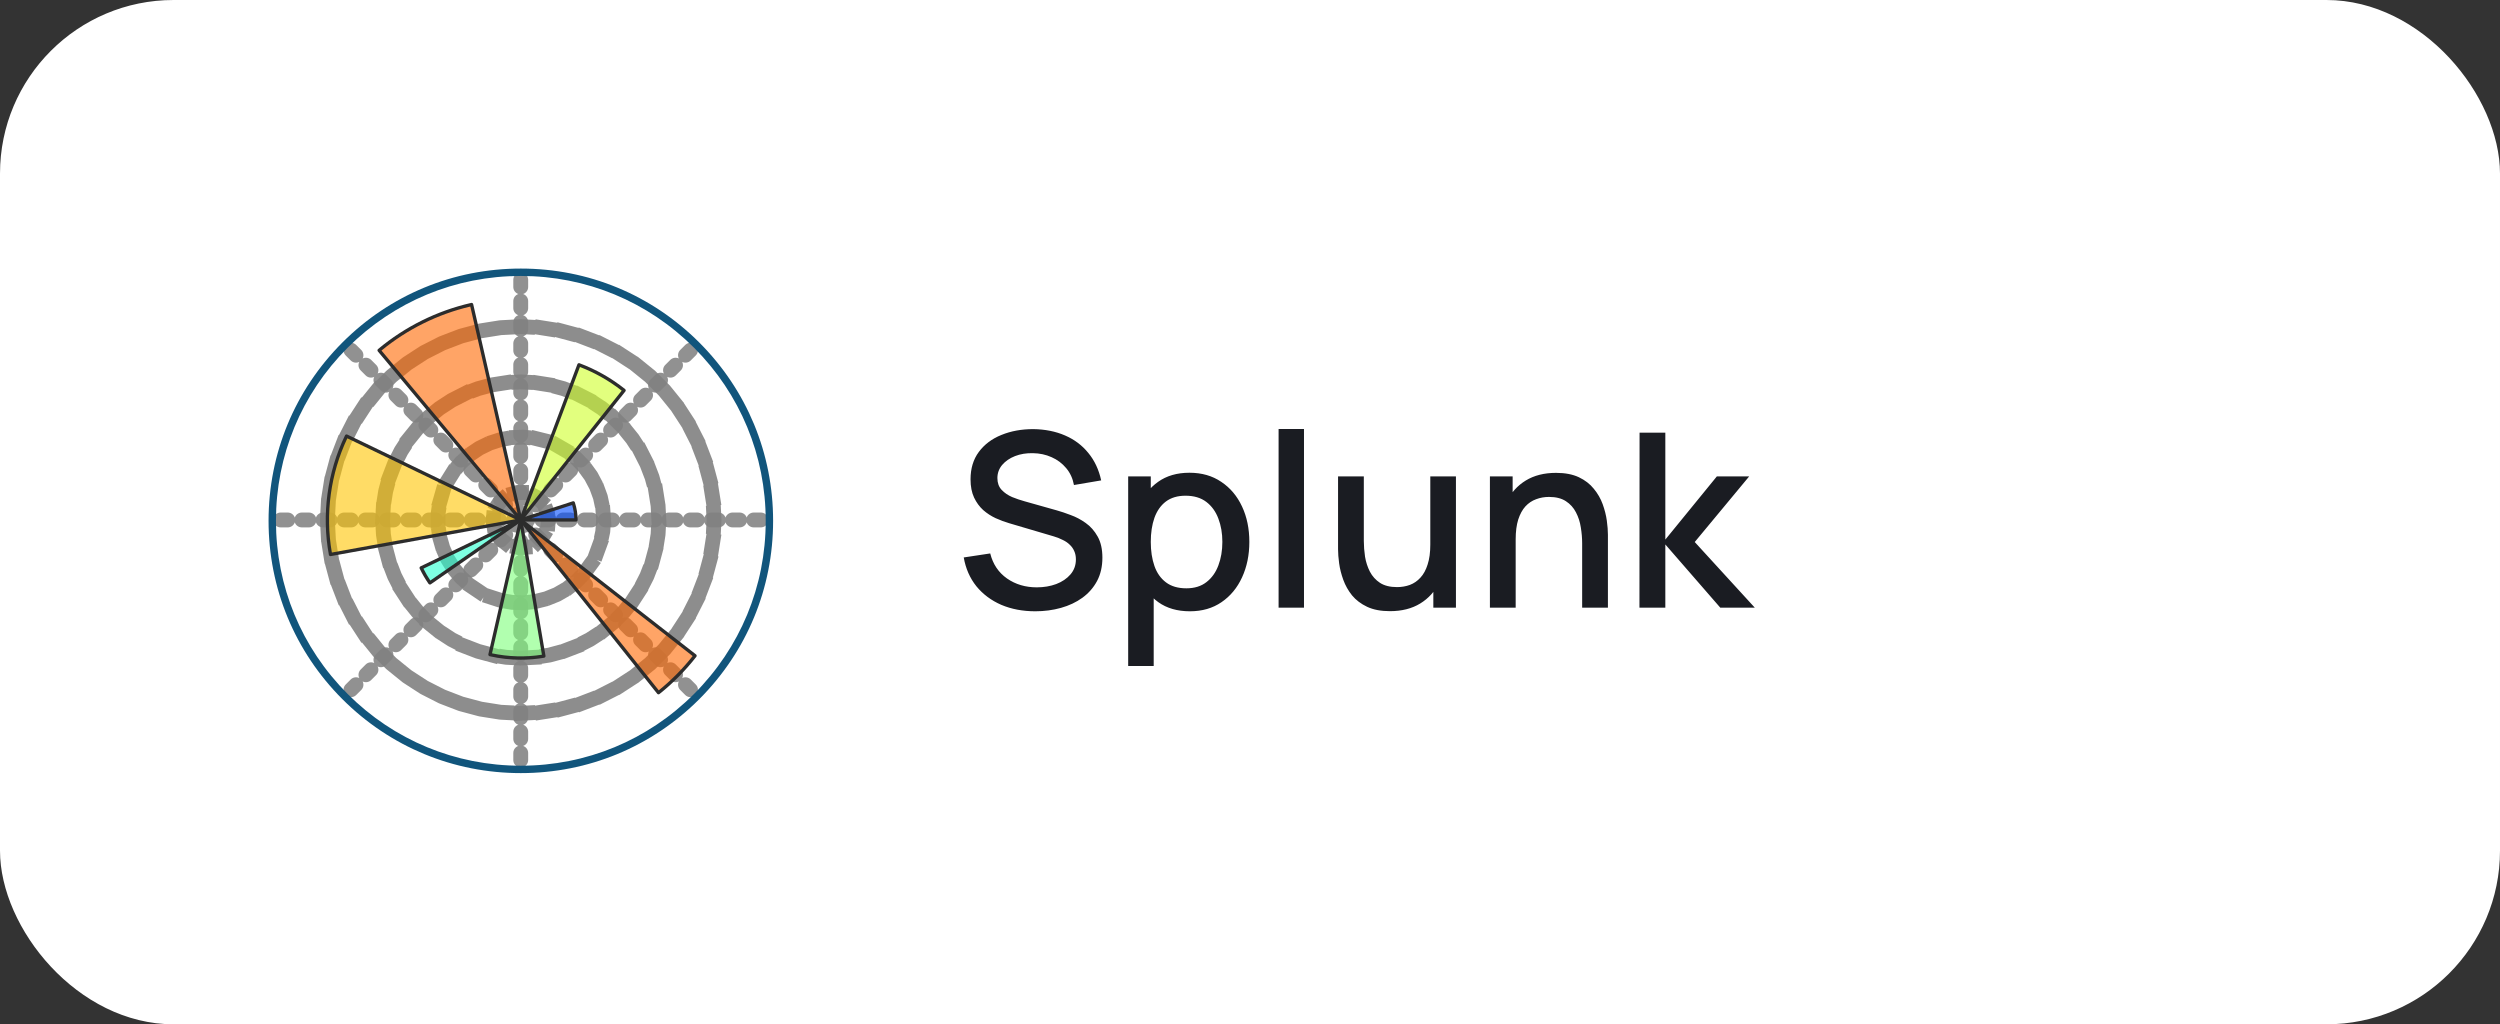 <svg width="144" height="59" viewBox="0 0 144 59" fill="none" xmlns="http://www.w3.org/2000/svg">
<rect x="0" y="0" width="144" height="59" fill="#333333" stroke="none"/>
<rect width="144" height="59" rx="10" fill="white"/>
<g clip-path="url(#clip0_351_5344)">
<path d="M29.994 44.318C26.17 44.318 22.574 42.828 19.87 40.124C17.166 37.42 15.676 33.824 15.676 30C15.676 26.175 17.166 22.579 19.87 19.875C22.574 17.171 26.17 15.682 29.994 15.682C33.819 15.682 37.414 17.171 40.119 19.875C42.823 22.579 44.312 26.175 44.312 30C44.312 33.824 42.823 37.42 40.118 40.124C37.414 42.829 33.819 44.318 29.994 44.318Z" fill="white"/>
<path opacity="0.9" d="M29.994 29.95H44.312M29.994 29.95L40.118 19.826M29.994 29.95V15.632M29.994 29.95L19.87 19.826M29.994 29.95H15.676M29.994 29.95L19.87 40.074M29.994 29.95V44.268M29.994 29.95L40.118 40.074" stroke="#858585" stroke-width="0.856" stroke-miterlimit="7.976" stroke-linecap="round" stroke-linejoin="round" stroke-dasharray="0.41 0.81"/>
<path opacity="0.9" d="M31.585 29.95L31.538 29.565L31.399 29.203L31.177 28.886L30.884 28.632L30.538 28.456L30.161 28.368L29.773 28.375L29.398 28.476L29.059 28.663L28.776 28.928L28.565 29.253L28.439 29.62L28.404 30.006L28.465 30.389L28.617 30.746L28.85 31.056L29.151 31.3L29.503 31.464L29.883 31.538L30.27 31.517L30.641 31.404L30.974 31.204L31.248 30.93L31.447 30.598L31.561 30.227L31.585 29.95Z" stroke="#818181" stroke-width="0.856" stroke-miterlimit="199.409" stroke-linecap="square" stroke-linejoin="round" stroke-dasharray="0.41 0.81"/>
<path opacity="0.9" d="M34.767 29.95L34.72 29.286L34.582 28.634L34.354 28.009L34.042 27.421L33.65 26.882L33.188 26.403L32.663 25.993L32.087 25.66L31.469 25.41L30.823 25.249L30.161 25.18L29.495 25.203L28.84 25.319L28.206 25.524L27.608 25.816L27.056 26.188L26.561 26.634L26.133 27.144L25.78 27.709L25.509 28.317L25.326 28.957L25.233 29.616V30.282L25.326 30.942L25.509 31.582L25.78 32.19L26.133 32.755L26.561 33.265L27.056 33.711L27.608 34.083L28.206 34.375L28.84 34.58L29.495 34.696L30.161 34.719L30.823 34.65L31.469 34.489L32.087 34.239L32.663 33.906L33.188 33.496L33.65 33.017L34.042 32.478L34.354 31.89L34.582 31.265L34.72 30.613L34.767 29.95Z" stroke="#818181" stroke-width="0.856" stroke-miterlimit="199.409" stroke-linecap="square" stroke-linejoin="round" stroke-dasharray="0.41 0.81"/>
<path opacity="0.9" d="M37.949 29.95L37.905 29.119L37.775 28.296L37.559 27.492L37.261 26.715L36.883 25.973L36.43 25.275L35.906 24.627L35.317 24.039L34.67 23.515L33.972 23.061L33.23 22.683L32.452 22.385L31.648 22.169L30.826 22.04L29.994 21.996L29.163 22.04L28.34 22.169L27.537 22.385L26.759 22.683L26.017 23.061L25.319 23.515L24.672 24.039L24.083 24.627L23.559 25.275L23.105 25.973L22.727 26.715L22.429 27.492L22.214 28.296L22.084 29.119L22.04 29.95L22.084 30.782L22.214 31.604L22.429 32.408L22.727 33.185L23.105 33.927L23.559 34.625L24.083 35.273L24.672 35.861L25.319 36.385L26.017 36.839L26.759 37.217L27.536 37.515L28.34 37.731L29.163 37.861L29.994 37.904L30.826 37.861L31.648 37.731L32.452 37.515L33.23 37.217L33.972 36.839L34.67 36.385L35.317 35.861L35.906 35.273L36.43 34.625L36.883 33.927L37.261 33.185L37.559 32.408L37.775 31.604L37.905 30.782L37.949 29.95Z" stroke="#818181" stroke-width="0.856" stroke-miterlimit="199.409" stroke-linecap="square" stroke-linejoin="round" stroke-dasharray="0.41 0.81"/>
<path opacity="0.9" d="M41.13 29.95L41.069 28.786L40.886 27.635L40.585 26.509L40.167 25.421L39.638 24.382L39.003 23.405L38.27 22.499L37.446 21.674L36.54 20.941L35.562 20.306L34.523 19.777L33.435 19.36L32.309 19.058L31.158 18.875L29.994 18.814L28.83 18.875L27.68 19.058L26.553 19.36L25.465 19.777L24.427 20.306L23.449 20.941L22.543 21.675L21.719 22.499L20.985 23.405L20.35 24.382L19.822 25.421L19.404 26.509L19.102 27.635L18.92 28.786L18.859 29.95L18.92 31.114L19.102 32.265L19.404 33.391L19.822 34.479L20.35 35.518L20.985 36.495L21.719 37.401L22.543 38.226L23.449 38.959L24.427 39.594L25.465 40.123L26.553 40.541L27.679 40.842L28.83 41.025L29.994 41.086L31.158 41.025L32.309 40.842L33.435 40.541L34.523 40.123L35.562 39.594L36.539 38.959L37.446 38.226L38.27 37.401L39.003 36.495L39.639 35.518L40.167 34.479L40.585 33.391L40.887 32.265L41.069 31.114L41.13 29.95Z" stroke="#818181" stroke-width="0.856" stroke-miterlimit="199.409" stroke-linecap="square" stroke-linejoin="round" stroke-dasharray="0.41 0.81"/>
<path d="M30 44.531C26.119 44.531 22.47 43.02 19.725 40.275C16.98 37.531 15.469 33.882 15.469 30C15.469 26.119 16.98 22.47 19.725 19.725C22.469 16.98 26.119 15.469 30 15.469C33.882 15.469 37.531 16.98 40.275 19.725C43.02 22.469 44.531 26.119 44.531 30C44.531 33.882 43.02 37.531 40.275 40.275C37.531 43.02 33.882 44.531 30 44.531ZM30 15.895C26.233 15.895 22.691 17.363 20.027 20.026C17.363 22.691 15.895 26.232 15.895 30C15.895 33.768 17.363 37.31 20.026 39.974C22.69 42.638 26.232 44.105 30 44.105C33.768 44.105 37.31 42.638 39.974 39.974C42.638 37.31 44.105 33.768 44.105 30C44.105 26.232 42.638 22.691 39.974 20.026C37.309 17.363 33.768 15.895 30 15.895Z" fill="#11557C"/>
<path opacity="0.6" d="M29.994 29.949L30.024 29.939L30.055 29.93L30.085 29.92L30.115 29.91L30.145 29.9L30.175 29.89L30.206 29.88L30.236 29.87L30.266 29.861L30.297 29.851L30.327 29.841L30.357 29.831L30.387 29.821L30.417 29.811L30.448 29.802L30.478 29.792L30.508 29.782L30.538 29.772L30.569 29.762L30.599 29.752L30.629 29.742L30.659 29.733L30.689 29.723L30.72 29.713L30.75 29.703L30.78 29.693L30.811 29.683L30.841 29.674L30.871 29.664L30.901 29.654L30.931 29.644L30.962 29.634L30.992 29.624L31.022 29.614L31.052 29.605L31.083 29.595L31.113 29.585L31.143 29.575L31.173 29.565L31.203 29.555L31.234 29.546L31.264 29.536L31.294 29.526L31.325 29.516L31.355 29.506L31.385 29.496L31.415 29.487L31.445 29.477L31.476 29.467L31.506 29.457L31.536 29.447L31.566 29.437L31.597 29.427L31.627 29.418L31.657 29.408L31.687 29.398L31.718 29.388L31.748 29.378L31.778 29.368L31.808 29.359L31.838 29.349L31.869 29.339L31.899 29.329L31.929 29.319L31.959 29.309L31.99 29.299L32.02 29.29L32.05 29.28L32.08 29.27L32.111 29.26L32.141 29.25L32.171 29.241L32.201 29.231L32.231 29.221L32.262 29.211L32.292 29.201L32.322 29.191L32.352 29.181L32.383 29.172L32.413 29.162L32.443 29.152L32.473 29.142L32.504 29.132L32.534 29.122L32.564 29.113L32.594 29.103L32.624 29.093L32.655 29.083L32.685 29.073L32.715 29.063L32.745 29.053L32.776 29.044L32.806 29.034L32.836 29.024L32.866 29.014L32.897 29.004L32.927 28.994L32.957 28.985L32.987 28.975L33.018 28.965L33.023 28.976L33.026 28.985L33.029 28.995L33.033 29.005L33.036 29.014L33.039 29.024L33.041 29.033L33.044 29.043L33.047 29.052L33.05 29.062L33.053 29.071L33.055 29.081L33.058 29.09L33.061 29.1L33.063 29.11L33.066 29.119L33.068 29.129L33.071 29.139L33.074 29.148L33.076 29.158L33.079 29.167L33.081 29.177L33.083 29.187L33.086 29.196L33.088 29.206L33.09 29.215L33.093 29.225L33.095 29.235L33.097 29.245L33.099 29.255L33.102 29.265L33.104 29.274L33.106 29.284L33.108 29.294L33.11 29.304L33.112 29.314L33.114 29.324L33.116 29.334L33.118 29.343L33.12 29.353L33.122 29.363L33.123 29.373L33.125 29.383L33.127 29.393L33.129 29.402L33.13 29.412L33.132 29.422L33.134 29.432L33.135 29.442L33.137 29.452L33.139 29.462L33.14 29.471L33.142 29.481L33.143 29.491L33.144 29.501L33.146 29.511L33.147 29.52L33.149 29.53L33.15 29.54L33.151 29.55L33.152 29.56L33.154 29.57L33.155 29.58L33.156 29.59L33.157 29.599L33.158 29.609L33.159 29.619L33.16 29.629L33.161 29.639L33.162 29.648L33.163 29.658L33.164 29.668L33.165 29.678L33.166 29.688L33.167 29.698L33.167 29.708L33.168 29.718L33.169 29.728L33.169 29.738L33.17 29.749L33.171 29.759L33.172 29.769L33.172 29.779L33.172 29.789L33.173 29.799L33.173 29.809L33.174 29.819L33.174 29.829L33.175 29.839L33.175 29.849L33.175 29.86L33.175 29.869L33.176 29.88L33.176 29.89L33.176 29.9L33.176 29.91V29.95H30.026L29.994 29.949Z" fill="#004CFF"/>
<path opacity="0.6" d="M29.994 29.949L30.028 29.86L30.061 29.771L30.095 29.681L30.128 29.592L30.162 29.503L30.195 29.414L30.229 29.324L30.262 29.235L30.296 29.146L30.329 29.056L30.363 28.967L30.396 28.878L30.43 28.789L30.463 28.699L30.497 28.61L30.53 28.521L30.564 28.431L30.597 28.342L30.631 28.253L30.665 28.163L30.698 28.074L30.732 27.985L30.765 27.896L30.799 27.806L30.832 27.717L30.866 27.628L30.899 27.538L30.933 27.449L30.966 27.36L31 27.27L31.033 27.181L31.067 27.092L31.1 27.003L31.134 26.913L31.167 26.824L31.201 26.735L31.234 26.645L31.268 26.556L31.301 26.467L31.335 26.378L31.368 26.288L31.402 26.199L31.435 26.11L31.469 26.02L31.502 25.931L31.536 25.842L31.569 25.753L31.603 25.663L31.636 25.574L31.67 25.485L31.703 25.395L31.737 25.306L31.77 25.217L31.804 25.127L31.837 25.038L31.871 24.949L31.904 24.86L31.938 24.77L31.972 24.681L32.005 24.592L32.039 24.502L32.072 24.413L32.106 24.324L32.139 24.234L32.173 24.145L32.206 24.056L32.24 23.966L32.273 23.877L32.307 23.788L32.34 23.699L32.374 23.609L32.407 23.52L32.441 23.431L32.474 23.341L32.508 23.252L32.541 23.163L32.575 23.074L32.608 22.984L32.642 22.895L32.675 22.806L32.709 22.716L32.742 22.627L32.776 22.538L32.809 22.448L32.843 22.359L32.877 22.27L32.91 22.181L32.944 22.091L32.977 22.002L33.011 21.913L33.044 21.823L33.078 21.734L33.111 21.645L33.145 21.555L33.178 21.466L33.212 21.377L33.245 21.288L33.281 21.191L33.315 21.102L33.348 21.013L33.376 21.023L33.404 21.034L33.432 21.045L33.46 21.056L33.488 21.067L33.516 21.078L33.544 21.089L33.572 21.1L33.6 21.111L33.627 21.123L33.655 21.134L33.683 21.146L33.71 21.157L33.738 21.169L33.766 21.181L33.793 21.193L33.821 21.205L33.848 21.217L33.875 21.229L33.903 21.241L33.93 21.253L33.957 21.266L33.985 21.278L34.012 21.291L34.039 21.304L34.066 21.316L34.093 21.329L34.12 21.342L34.147 21.355L34.174 21.368L34.201 21.381L34.228 21.395L34.255 21.408L34.282 21.421L34.309 21.435L34.335 21.448L34.362 21.462L34.389 21.476L34.415 21.49L34.442 21.503L34.468 21.517L34.495 21.532L34.521 21.546L34.548 21.56L34.574 21.575L34.6 21.589L34.626 21.604L34.653 21.618L34.679 21.633L34.705 21.648L34.731 21.662L34.757 21.677L34.783 21.692L34.809 21.707L34.835 21.723L34.861 21.738L34.886 21.753L34.912 21.769L34.938 21.784L34.963 21.799L34.989 21.815L35.014 21.831L35.04 21.847L35.065 21.863L35.091 21.878L35.116 21.894L35.141 21.911L35.167 21.927L35.192 21.943L35.217 21.959L35.242 21.976L35.267 21.992L35.292 22.009L35.317 22.026L35.342 22.043L35.367 22.059L35.391 22.076L35.416 22.093L35.441 22.11L35.465 22.128L35.49 22.145L35.514 22.162L35.538 22.18L35.563 22.197L35.587 22.215L35.612 22.232L35.636 22.25L35.66 22.267L35.684 22.285L35.708 22.303L35.732 22.321L35.756 22.339L35.78 22.357L35.804 22.376L35.828 22.394L35.851 22.412L35.875 22.431L35.898 22.449L35.922 22.468L35.945 22.486L35.886 22.561L35.826 22.636L35.767 22.71L35.707 22.785L35.648 22.859L35.588 22.934L35.529 23.008L35.469 23.083L35.41 23.157L35.35 23.232L35.291 23.306L35.231 23.381L35.172 23.455L35.112 23.531L35.053 23.606L34.993 23.68L34.934 23.755L34.874 23.829L34.815 23.904L34.755 23.979L34.696 24.053L34.636 24.128L34.577 24.203L34.517 24.277L34.458 24.352L34.398 24.426L34.339 24.501L34.279 24.575L34.22 24.65L34.16 24.724L34.101 24.799L34.041 24.873L33.982 24.948L33.922 25.022L33.862 25.097L33.803 25.171L33.743 25.246L33.684 25.32L33.624 25.395L33.565 25.47L33.505 25.544L33.446 25.619L33.386 25.693L33.327 25.768L33.267 25.842L33.208 25.917L33.148 25.991L33.089 26.066L33.029 26.14L32.969 26.215L32.91 26.289L32.851 26.367L32.791 26.442L32.732 26.516L32.672 26.591L32.613 26.665L32.553 26.74L32.494 26.815L32.434 26.889L32.375 26.964L32.315 27.038L32.256 27.113L32.196 27.188L32.137 27.262L32.077 27.337L32.017 27.411L31.958 27.486L31.898 27.56L31.839 27.635L31.779 27.709L31.72 27.784L31.66 27.858L31.601 27.933L31.541 28.007L31.482 28.082L31.422 28.156L31.363 28.231L31.303 28.305L31.244 28.38L31.184 28.455L31.125 28.531L31.066 28.606L31.006 28.68L30.946 28.755L30.887 28.83L30.827 28.904L30.768 28.979L30.708 29.053L30.649 29.128L30.589 29.202L30.53 29.277L30.47 29.351L30.411 29.426L30.351 29.5L30.292 29.575L30.232 29.649L30.172 29.724L30.113 29.799L30.053 29.873L29.994 29.949Z" fill="#CEFF29"/>
<path opacity="0.6" d="M29.994 29.949L29.913 29.851L29.831 29.754L29.749 29.656L29.668 29.558L29.586 29.46L29.505 29.363L29.423 29.265L29.342 29.167L29.26 29.07L29.178 28.972L29.097 28.874L29.015 28.776L28.934 28.678L28.852 28.581L28.771 28.483L28.689 28.385L28.608 28.288L28.526 28.19L28.444 28.092L28.363 27.994L28.281 27.897L28.2 27.799L28.118 27.701L28.037 27.603L27.955 27.506L27.873 27.408L27.792 27.31L27.71 27.212L27.629 27.115L27.547 27.017L27.466 26.919L27.384 26.822L27.303 26.724L27.221 26.626L27.139 26.528L27.058 26.431L26.976 26.333L26.895 26.235L26.813 26.137L26.732 26.04L26.65 25.942L26.569 25.844L26.487 25.747L26.405 25.649L26.324 25.551L26.242 25.453L26.161 25.355L26.079 25.258L25.998 25.16L25.916 25.062L25.834 24.965L25.753 24.867L25.671 24.769L25.59 24.671L25.508 24.574L25.427 24.476L25.345 24.378L25.264 24.28L25.182 24.183L25.1 24.085L25.019 23.987L24.937 23.89L24.856 23.792L24.774 23.694L24.693 23.596L24.611 23.499L24.529 23.401L24.448 23.303L24.366 23.205L24.285 23.108L24.203 23.01L24.122 22.912L24.04 22.814L23.959 22.717L23.877 22.619L23.795 22.521L23.714 22.424L23.632 22.326L23.551 22.228L23.469 22.13L23.388 22.033L23.306 21.935L23.224 21.837L23.143 21.739L23.061 21.642L22.98 21.544L22.898 21.446L22.817 21.348L22.735 21.251L22.654 21.153L22.572 21.055L22.49 20.957L22.409 20.86L22.327 20.765L22.245 20.668L22.164 20.57L22.082 20.472L22.001 20.374L21.919 20.277L21.838 20.179L21.884 20.14L21.93 20.102L21.977 20.064L22.023 20.027L22.07 19.989L22.117 19.952L22.164 19.915L22.212 19.878L22.259 19.841L22.307 19.805L22.355 19.769L22.403 19.733L22.451 19.698L22.5 19.662L22.548 19.627L22.597 19.592L22.646 19.557L22.695 19.523L22.744 19.489L22.793 19.455L22.843 19.421L22.893 19.387L22.942 19.354L22.992 19.321L23.043 19.288L23.093 19.256L23.143 19.223L23.194 19.191L23.245 19.159L23.296 19.128L23.347 19.096L23.398 19.065L23.449 19.034L23.501 19.003L23.553 18.973L23.604 18.943L23.656 18.913L23.708 18.883L23.761 18.854L23.813 18.824L23.866 18.795L23.918 18.766L23.971 18.738L24.024 18.709L24.077 18.681L24.13 18.654L24.183 18.626L24.237 18.599L24.29 18.572L24.344 18.545L24.398 18.519L24.452 18.493L24.506 18.467L24.56 18.441L24.614 18.415L24.669 18.39L24.723 18.365L24.778 18.34L24.833 18.316L24.888 18.292L24.943 18.268L24.998 18.244L25.053 18.221L25.108 18.198L25.164 18.174L25.219 18.152L25.275 18.13L25.331 18.108L25.387 18.086L25.443 18.064L25.499 18.043L25.555 18.022L25.611 18.001L25.667 17.98L25.724 17.96L25.78 17.94L25.837 17.921L25.894 17.901L25.951 17.882L26.007 17.863L26.064 17.844L26.122 17.826L26.179 17.808L26.236 17.79L26.293 17.772L26.351 17.755L26.408 17.738L26.466 17.721L26.523 17.705L26.581 17.688L26.639 17.672L26.697 17.657L26.755 17.641L26.813 17.626L26.871 17.611L26.929 17.597L26.988 17.582L27.046 17.568L27.104 17.555L27.163 17.541L27.191 17.665L27.219 17.789L27.248 17.913L27.276 18.037L27.304 18.161L27.333 18.285L27.361 18.409L27.39 18.533L27.418 18.657L27.446 18.781L27.475 18.905L27.503 19.029L27.531 19.153L27.56 19.277L27.588 19.401L27.616 19.525L27.645 19.649L27.673 19.773L27.701 19.897L27.73 20.021L27.758 20.145L27.787 20.269L27.815 20.393L27.843 20.517L27.872 20.641L27.9 20.765L27.928 20.889L27.957 21.013L27.985 21.137L28.013 21.261L28.042 21.384L28.07 21.509L28.099 21.633L28.125 21.76L28.153 21.884L28.182 22.008L28.21 22.132L28.238 22.256L28.267 22.38L28.295 22.504L28.323 22.628L28.352 22.752L28.38 22.876L28.409 23L28.437 23.124L28.465 23.248L28.494 23.372L28.522 23.495L28.55 23.619L28.579 23.744L28.607 23.867L28.636 23.991L28.664 24.116L28.692 24.239L28.721 24.363L28.749 24.487L28.777 24.611L28.806 24.735L28.834 24.859L28.862 24.983L28.891 25.107L28.919 25.231L28.947 25.355L28.976 25.479L29.004 25.603L29.032 25.727L29.061 25.851L29.089 25.975L29.118 26.099L29.146 26.223L29.174 26.347L29.203 26.471L29.231 26.595L29.259 26.719L29.288 26.843L29.316 26.967L29.344 27.091L29.373 27.215L29.401 27.339L29.43 27.463L29.458 27.587L29.486 27.711L29.515 27.835L29.543 27.959L29.571 28.083L29.6 28.207L29.628 28.331L29.656 28.455L29.685 28.579L29.713 28.703L29.741 28.827L29.77 28.951L29.798 29.075L29.827 29.199L29.855 29.323L29.883 29.447L29.912 29.571L29.94 29.695L29.968 29.819L29.994 29.949Z" fill="#FF6800"/>
<path opacity="0.6" d="M29.994 29.949L29.885 29.969L29.775 29.989L29.665 30.009L29.555 30.029L29.446 30.049L29.336 30.069L29.226 30.089L29.117 30.109L29.007 30.129L28.899 30.148L28.789 30.168L28.679 30.188L28.57 30.208L28.46 30.228L28.35 30.248L28.24 30.268L28.131 30.288L28.021 30.307L27.911 30.327L27.802 30.347L27.692 30.367L27.584 30.387L27.474 30.407L27.364 30.427L27.255 30.446L27.145 30.466L27.036 30.486L26.926 30.506L26.816 30.526L26.707 30.546L26.597 30.566L26.487 30.586L26.378 30.606L26.268 30.626L26.158 30.646L26.049 30.666L25.939 30.686L25.829 30.705L25.72 30.725L25.61 30.745L25.5 30.765L25.39 30.785L25.281 30.805L25.171 30.825L25.061 30.845L24.952 30.865L24.842 30.885L24.732 30.905L24.623 30.924L24.516 30.944L24.406 30.963L24.296 30.983L24.187 31.003L24.077 31.023L23.967 31.043L23.858 31.063L23.748 31.083L23.638 31.103L23.529 31.123L23.419 31.143L23.309 31.163L23.2 31.183L23.09 31.203L22.98 31.222L22.87 31.242L22.761 31.262L22.651 31.282L22.541 31.302L22.432 31.322L22.322 31.342L22.212 31.362L22.103 31.382L21.993 31.402L21.883 31.422L21.774 31.442L21.664 31.462L21.554 31.481L21.445 31.501L21.335 31.521L21.225 31.541L21.115 31.561L21.006 31.581L20.896 31.601L20.786 31.621L20.677 31.641L20.571 31.659L20.462 31.679L20.352 31.699L20.242 31.719L20.133 31.739L20.023 31.759L19.914 31.779L19.804 31.799L19.694 31.819L19.584 31.839L19.475 31.858L19.365 31.878L19.255 31.898L19.146 31.918L19.036 31.938L19.024 31.869L19.012 31.8L19 31.731L18.989 31.662L18.979 31.593L18.97 31.523L18.96 31.454L18.951 31.385L18.942 31.315L18.934 31.246L18.926 31.176L18.918 31.107L18.911 31.037L18.905 30.967L18.899 30.898L18.893 30.828L18.888 30.758L18.883 30.688L18.878 30.618L18.874 30.549L18.871 30.479L18.868 30.409L18.865 30.339L18.863 30.269L18.861 30.199L18.86 30.13L18.859 30.059L18.858 29.989V29.919L18.859 29.849L18.86 29.779L18.861 29.709L18.863 29.64L18.865 29.57L18.867 29.5L18.87 29.43L18.874 29.36L18.878 29.29L18.882 29.22L18.887 29.151L18.892 29.081L18.898 29.011L18.904 28.941L18.91 28.872L18.918 28.802L18.925 28.732L18.933 28.663L18.941 28.593L18.95 28.524L18.959 28.455L18.969 28.385L18.979 28.316L18.989 28.247L19 28.178L19.011 28.109L19.023 28.04L19.035 27.971L19.048 27.902L19.061 27.833L19.075 27.765L19.089 27.696L19.103 27.628L19.118 27.559L19.133 27.491L19.149 27.423L19.165 27.355L19.181 27.287L19.198 27.219L19.215 27.151L19.233 27.083L19.251 27.016L19.27 26.948L19.289 26.881L19.309 26.814L19.329 26.747L19.349 26.68L19.37 26.613L19.391 26.546L19.413 26.479L19.434 26.413L19.457 26.347L19.48 26.281L19.503 26.215L19.527 26.149L19.551 26.083L19.575 26.017L19.6 25.952L19.625 25.887L19.651 25.822L19.677 25.757L19.704 25.692L19.731 25.627L19.758 25.563L19.786 25.499L19.814 25.435L19.843 25.371L19.872 25.307L19.901 25.244L19.931 25.18L19.961 25.117L20.061 25.166L20.162 25.214L20.262 25.262L20.362 25.31L20.463 25.359L20.563 25.407L20.663 25.455L20.764 25.503L20.864 25.552L20.964 25.6L21.065 25.648L21.165 25.697L21.265 25.745L21.366 25.793L21.466 25.841L21.566 25.89L21.666 25.938L21.767 25.986L21.867 26.035L21.967 26.083L22.068 26.131L22.168 26.179L22.268 26.228L22.369 26.276L22.469 26.324L22.569 26.372L22.67 26.421L22.77 26.469L22.87 26.517L22.971 26.566L23.071 26.614L23.171 26.662L23.271 26.71L23.372 26.759L23.472 26.807L23.572 26.855L23.673 26.904L23.773 26.952L23.873 27L23.974 27.048L24.074 27.097L24.174 27.145L24.275 27.193L24.375 27.242L24.475 27.29L24.576 27.338L24.676 27.386L24.776 27.435L24.876 27.483L24.977 27.531L25.077 27.579L25.177 27.628L25.278 27.676L25.378 27.724L25.478 27.773L25.579 27.821L25.679 27.869L25.779 27.918L25.88 27.966L25.98 28.014L26.08 28.062L26.18 28.111L26.281 28.159L26.381 28.207L26.481 28.256L26.582 28.304L26.682 28.352L26.782 28.4L26.883 28.449L26.983 28.497L27.083 28.545L27.184 28.593L27.284 28.642L27.384 28.69L27.485 28.738L27.585 28.787L27.685 28.835L27.785 28.883L27.886 28.931L27.986 28.98L28.086 29.028L28.187 29.076L28.287 29.125L28.387 29.173L28.488 29.221L28.588 29.269L28.688 29.318L28.789 29.366L28.889 29.414L28.989 29.462L29.09 29.511L29.19 29.559L29.29 29.607L29.39 29.656L29.491 29.704L29.591 29.752L29.691 29.8L29.792 29.849L29.892 29.897L29.994 29.949Z" fill="#FFC400"/>
<path opacity="0.6" d="M29.994 29.949L29.942 29.985L29.89 30.022L29.837 30.058L29.785 30.095L29.733 30.131L29.681 30.167L29.628 30.203L29.576 30.239L29.524 30.275L29.471 30.312L29.419 30.348L29.367 30.384L29.315 30.421L29.262 30.457L29.21 30.493L29.158 30.529L29.105 30.566L29.053 30.602L29.001 30.639L28.949 30.675L28.896 30.711L28.844 30.747L28.792 30.784L28.74 30.82L28.687 30.857L28.635 30.893L28.583 30.929L28.531 30.965L28.478 31.002L28.426 31.038L28.374 31.075L28.322 31.111L28.269 31.147L28.217 31.183L28.165 31.22L28.113 31.256L28.06 31.292L28.008 31.329L27.956 31.365L27.903 31.401L27.851 31.438L27.799 31.474L27.747 31.51L27.694 31.547L27.642 31.583L27.59 31.619L27.538 31.656L27.485 31.692L27.433 31.728L27.381 31.765L27.328 31.801L27.276 31.837L27.224 31.874L27.172 31.91L27.117 31.942L27.065 31.978L27.013 32.015L26.96 32.051L26.908 32.087L26.856 32.124L26.804 32.16L26.751 32.196L26.699 32.233L26.647 32.269L26.595 32.305L26.542 32.342L26.49 32.378L26.438 32.414L26.386 32.451L26.333 32.487L26.281 32.523L26.229 32.56L26.177 32.596L26.124 32.632L26.072 32.669L26.02 32.705L25.968 32.741L25.915 32.778L25.863 32.814L25.811 32.85L25.758 32.887L25.706 32.923L25.654 32.959L25.602 32.996L25.549 33.032L25.497 33.068L25.445 33.105L25.392 33.141L25.34 33.177L25.288 33.214L25.236 33.25L25.183 33.286L25.131 33.323L25.079 33.359L25.027 33.395L24.974 33.432L24.922 33.468L24.87 33.504L24.816 33.537L24.764 33.573L24.758 33.565L24.752 33.556L24.747 33.548L24.741 33.54L24.735 33.532L24.73 33.524L24.724 33.516L24.718 33.507L24.713 33.499L24.707 33.491L24.702 33.483L24.696 33.474L24.69 33.466L24.685 33.458L24.679 33.449L24.674 33.441L24.669 33.432L24.663 33.424L24.658 33.415L24.652 33.407L24.647 33.398L24.642 33.39L24.636 33.382L24.631 33.373L24.625 33.365L24.62 33.356L24.615 33.348L24.609 33.34L24.604 33.331L24.599 33.323L24.593 33.314L24.588 33.306L24.582 33.297L24.577 33.289L24.572 33.28L24.567 33.272L24.562 33.264L24.557 33.255L24.552 33.247L24.546 33.238L24.541 33.23L24.536 33.221L24.531 33.212L24.526 33.203L24.521 33.195L24.515 33.186L24.51 33.178L24.505 33.169L24.5 33.16L24.495 33.151L24.49 33.143L24.485 33.134L24.48 33.126L24.475 33.117L24.471 33.108L24.466 33.099L24.461 33.091L24.456 33.082L24.451 33.073L24.446 33.065L24.441 33.056L24.436 33.047L24.431 33.039L24.426 33.03L24.421 33.021L24.416 33.013L24.411 33.004L24.407 32.995L24.402 32.987L24.397 32.978L24.393 32.969L24.388 32.96L24.383 32.951L24.379 32.942L24.374 32.934L24.369 32.925L24.365 32.916L24.36 32.907L24.355 32.898L24.351 32.889L24.346 32.88L24.341 32.871L24.336 32.862L24.332 32.853L24.328 32.844L24.323 32.836L24.319 32.827L24.314 32.818L24.31 32.809L24.305 32.8L24.301 32.791L24.296 32.782L24.292 32.773L24.288 32.764L24.283 32.755L24.279 32.746L24.274 32.738L24.27 32.728L24.265 32.719L24.261 32.71L24.318 32.682L24.376 32.655L24.433 32.627L24.49 32.599L24.548 32.572L24.605 32.544L24.663 32.517L24.72 32.489L24.777 32.461L24.835 32.434L24.892 32.406L24.95 32.378L25.007 32.351L25.065 32.323L25.122 32.295L25.18 32.268L25.237 32.24L25.294 32.212L25.352 32.185L25.409 32.157L25.467 32.129L25.524 32.102L25.581 32.074L25.639 32.046L25.696 32.019L25.754 31.991L25.811 31.963L25.869 31.936L25.926 31.908L25.983 31.881L26.041 31.853L26.098 31.825L26.156 31.797L26.213 31.77L26.27 31.742L26.328 31.715L26.385 31.687L26.443 31.659L26.5 31.632L26.558 31.604L26.615 31.576L26.672 31.549L26.73 31.521L26.787 31.493L26.845 31.466L26.902 31.438L26.96 31.41L27.017 31.383L27.074 31.355L27.132 31.327L27.189 31.3L27.247 31.272L27.304 31.244L27.361 31.217L27.419 31.189L27.476 31.161L27.534 31.134L27.591 31.106L27.649 31.078L27.706 31.051L27.764 31.023L27.821 30.995L27.878 30.968L27.936 30.94L27.993 30.913L28.051 30.885L28.108 30.857L28.165 30.829L28.223 30.802L28.28 30.774L28.338 30.747L28.395 30.719L28.453 30.691L28.51 30.664L28.567 30.636L28.625 30.608L28.682 30.581L28.74 30.553L28.797 30.525L28.855 30.498L28.912 30.47L28.969 30.442L29.027 30.415L29.084 30.387L29.142 30.359L29.199 30.332L29.256 30.304L29.314 30.276L29.371 30.249L29.429 30.221L29.486 30.193L29.544 30.166L29.601 30.138L29.658 30.11L29.716 30.083L29.773 30.055L29.831 30.027L29.888 30L29.945 29.972L29.994 29.949Z" fill="#29FFCE"/>
<path opacity="0.6" d="M29.994 29.949L30.008 30.028L30.021 30.106L30.034 30.185L30.048 30.263L30.061 30.342L30.074 30.42L30.088 30.499L30.101 30.577L30.114 30.656L30.128 30.734L30.141 30.813L30.154 30.891L30.168 30.97L30.181 31.048L30.195 31.127L30.208 31.206L30.221 31.284L30.235 31.363L30.248 31.441L30.261 31.52L30.275 31.598L30.288 31.677L30.301 31.755L30.315 31.834L30.328 31.912L30.341 31.991L30.355 32.069L30.368 32.148L30.382 32.226L30.395 32.305L30.408 32.383L30.422 32.462L30.435 32.54L30.448 32.619L30.462 32.697L30.475 32.776L30.488 32.854L30.502 32.933L30.515 33.011L30.529 33.09L30.542 33.168L30.555 33.247L30.569 33.325L30.582 33.404L30.595 33.482L30.609 33.561L30.622 33.639L30.635 33.718L30.649 33.797L30.662 33.875L30.675 33.953L30.689 34.032L30.702 34.111L30.715 34.189L30.729 34.268L30.742 34.346L30.756 34.425L30.769 34.503L30.782 34.582L30.796 34.66L30.809 34.739L30.822 34.817L30.836 34.896L30.849 34.974L30.863 35.053L30.876 35.131L30.889 35.21L30.903 35.288L30.916 35.367L30.929 35.445L30.943 35.524L30.956 35.602L30.969 35.681L30.983 35.759L30.996 35.838L31.009 35.916L31.023 35.995L31.036 36.073L31.049 36.152L31.063 36.23L31.076 36.309L31.09 36.388L31.103 36.466L31.116 36.544L31.13 36.623L31.143 36.702L31.156 36.78L31.17 36.859L31.183 36.937L31.197 37.016L31.21 37.094L31.223 37.173L31.237 37.251L31.25 37.33L31.263 37.408L31.277 37.487L31.29 37.565L31.303 37.644L31.317 37.722L31.33 37.801L31.299 37.806L31.268 37.811L31.238 37.816L31.207 37.821L31.176 37.826L31.145 37.83L31.114 37.834L31.083 37.839L31.052 37.843L31.021 37.847L30.99 37.851L30.959 37.855L30.928 37.858L30.897 37.862L30.866 37.865L30.835 37.869L30.804 37.872L30.773 37.875L30.742 37.878L30.711 37.881L30.679 37.884L30.648 37.886L30.617 37.889L30.586 37.891L30.555 37.894L30.524 37.896L30.492 37.898L30.461 37.9L30.43 37.901L30.399 37.903L30.368 37.905L30.337 37.906L30.305 37.907L30.274 37.908L30.243 37.909L30.212 37.91L30.181 37.911L30.149 37.912L30.118 37.912L30.087 37.913L30.056 37.913L30.025 37.913H29.962L29.931 37.913L29.9 37.913L29.869 37.912L29.838 37.912L29.807 37.911L29.776 37.91L29.744 37.909L29.708 37.898L29.677 37.897L29.646 37.896L29.615 37.895L29.584 37.893L29.552 37.891L29.521 37.889L29.49 37.888L29.459 37.885L29.428 37.883L29.396 37.881L29.365 37.879L29.334 37.876L29.303 37.873L29.272 37.871L29.241 37.868L29.209 37.865L29.178 37.862L29.147 37.858L29.116 37.855L29.086 37.851L29.055 37.848L29.024 37.844L28.993 37.84L28.962 37.836L28.931 37.832L28.9 37.828L28.869 37.823L28.838 37.819L28.807 37.814L28.776 37.809L28.745 37.804L28.714 37.8L28.684 37.794L28.653 37.789L28.622 37.784L28.592 37.779L28.561 37.773L28.53 37.767L28.5 37.761L28.469 37.755L28.438 37.749L28.407 37.743L28.377 37.737L28.346 37.731L28.316 37.724L28.285 37.718L28.255 37.711L28.224 37.704L28.242 37.626L28.26 37.549L28.278 37.471L28.296 37.394L28.313 37.316L28.331 37.239L28.349 37.161L28.367 37.083L28.385 37.006L28.402 36.928L28.42 36.851L28.438 36.773L28.456 36.696L28.474 36.618L28.492 36.54L28.509 36.463L28.527 36.385L28.545 36.308L28.563 36.23L28.581 36.152L28.598 36.075L28.616 35.997L28.634 35.92L28.652 35.842L28.67 35.764L28.688 35.687L28.705 35.609L28.723 35.532L28.741 35.454L28.759 35.377L28.777 35.299L28.794 35.221L28.812 35.144L28.83 35.066L28.848 34.989L28.866 34.911L28.883 34.834L28.901 34.756L28.919 34.678L28.937 34.601L28.955 34.523L28.973 34.446L28.99 34.368L29.008 34.291L29.026 34.213L29.044 34.135L29.062 34.058L29.079 33.98L29.097 33.903L29.115 33.825L29.133 33.748L29.151 33.67L29.168 33.592L29.186 33.515L29.204 33.437L29.222 33.36L29.24 33.282L29.258 33.205L29.275 33.127L29.293 33.049L29.311 32.972L29.329 32.894L29.347 32.817L29.364 32.739L29.382 32.661L29.4 32.584L29.418 32.506L29.436 32.429L29.453 32.351L29.471 32.273L29.489 32.196L29.507 32.118L29.525 32.041L29.543 31.963L29.56 31.886L29.578 31.808L29.596 31.73L29.614 31.653L29.632 31.575L29.649 31.498L29.667 31.42L29.685 31.343L29.703 31.265L29.721 31.187L29.738 31.11L29.756 31.032L29.774 30.955L29.792 30.877L29.81 30.799L29.828 30.722L29.845 30.644L29.863 30.567L29.881 30.489L29.899 30.412L29.917 30.334L29.934 30.256L29.952 30.179L29.97 30.101L29.988 30.024L29.994 29.949Z" fill="#7DFF7A"/>
<path opacity="0.6" d="M29.994 29.949L30.095 30.027L30.195 30.106L30.295 30.184L30.395 30.262L30.496 30.341L30.596 30.419L30.696 30.497L30.797 30.576L30.897 30.654L30.997 30.732L31.098 30.81L31.198 30.889L31.298 30.967L31.398 31.045L31.5 31.122L31.6 31.201L31.701 31.279L31.801 31.357L31.901 31.436L32.002 31.514L32.102 31.592L32.202 31.671L32.303 31.749L32.403 31.827L32.503 31.905L32.603 31.984L32.704 32.062L32.804 32.14L32.904 32.218L33.005 32.297L33.105 32.375L33.205 32.453L33.306 32.532L33.406 32.61L33.506 32.688L33.607 32.766L33.707 32.845L33.807 32.923L33.907 33.001L34.008 33.08L34.108 33.158L34.208 33.236L34.309 33.314L34.409 33.393L34.509 33.471L34.61 33.549L34.71 33.627L34.81 33.706L34.911 33.784L35.011 33.862L35.111 33.941L35.212 34.019L35.312 34.097L35.412 34.175L35.513 34.254L35.613 34.332L35.713 34.41L35.813 34.489L35.914 34.567L36.014 34.645L36.114 34.723L36.215 34.802L36.315 34.88L36.415 34.958L36.516 35.037L36.616 35.115L36.716 35.193L36.817 35.271L36.917 35.35L37.017 35.428L37.117 35.506L37.218 35.584L37.318 35.663L37.418 35.741L37.519 35.819L37.619 35.898L37.719 35.976L37.82 36.054L37.92 36.133L38.02 36.211L38.121 36.289L38.221 36.367L38.321 36.446L38.422 36.524L38.522 36.602L38.622 36.681L38.722 36.759L38.823 36.837L38.923 36.915L39.023 36.994L39.124 37.072L39.224 37.15L39.324 37.228L39.425 37.307L39.525 37.385L39.625 37.463L39.726 37.542L39.826 37.62L39.926 37.698L40.027 37.776L40.008 37.8L39.989 37.824L39.971 37.847L39.953 37.871L39.934 37.894L39.915 37.917L39.896 37.941L39.877 37.964L39.858 37.988L39.84 38.011L39.821 38.034L39.802 38.057L39.782 38.08L39.763 38.103L39.744 38.126L39.725 38.149L39.705 38.172L39.686 38.195L39.666 38.218L39.647 38.241L39.627 38.263L39.608 38.286L39.588 38.309L39.568 38.331L39.549 38.354L39.529 38.376L39.509 38.399L39.489 38.421L39.469 38.444L39.449 38.466L39.429 38.488L39.409 38.511L39.389 38.533L39.368 38.555L39.348 38.577L39.328 38.599L39.307 38.621L39.287 38.643L39.267 38.665L39.246 38.687L39.225 38.708L39.205 38.73L39.184 38.752L39.163 38.773L39.142 38.795L39.121 38.817L39.1 38.838L39.08 38.86L39.059 38.881L39.038 38.902L39.016 38.924L38.995 38.945L38.974 38.966L38.953 38.987L38.932 39.008L38.91 39.029L38.889 39.05L38.867 39.071L38.846 39.092L38.824 39.113L38.803 39.134L38.781 39.155L38.759 39.175L38.737 39.196L38.716 39.217L38.694 39.237L38.672 39.258L38.65 39.278L38.628 39.298L38.606 39.319L38.584 39.339L38.562 39.359L38.546 39.375L38.524 39.395L38.502 39.415L38.479 39.435L38.457 39.455L38.434 39.475L38.412 39.495L38.389 39.514L38.367 39.534L38.344 39.554L38.322 39.574L38.299 39.593L38.276 39.613L38.254 39.632L38.231 39.652L38.208 39.671L38.185 39.69L38.162 39.709L38.139 39.729L38.116 39.748L38.093 39.767L38.069 39.786L38.046 39.805L38.023 39.824L38 39.843L37.977 39.862L37.953 39.881L37.93 39.899L37.85 39.8L37.771 39.7L37.691 39.601L37.612 39.501L37.533 39.402L37.453 39.302L37.374 39.202L37.294 39.103L37.215 39.003L37.135 38.904L37.056 38.804L36.976 38.704L36.897 38.605L36.818 38.505L36.738 38.406L36.659 38.306L36.579 38.206L36.5 38.107L36.42 38.007L36.341 37.907L36.261 37.808L36.182 37.708L36.102 37.609L36.023 37.509L35.944 37.409L35.866 37.312L35.787 37.213L35.707 37.113L35.628 37.014L35.548 36.914L35.469 36.814L35.389 36.715L35.31 36.615L35.23 36.516L35.151 36.416L35.072 36.316L34.992 36.217L34.913 36.117L34.833 36.017L34.754 35.918L34.674 35.818L34.595 35.719L34.516 35.619L34.436 35.519L34.357 35.42L34.277 35.32L34.198 35.221L34.118 35.121L34.039 35.021L33.959 34.922L33.88 34.822L33.8 34.722L33.721 34.623L33.642 34.523L33.562 34.424L33.483 34.324L33.403 34.224L33.324 34.125L33.244 34.025L33.165 33.926L33.085 33.826L33.006 33.726L32.926 33.627L32.847 33.527L32.767 33.428L32.688 33.328L32.609 33.228L32.529 33.129L32.45 33.029L32.37 32.929L32.291 32.83L32.211 32.73L32.132 32.631L32.052 32.531L31.973 32.431L31.893 32.332L31.814 32.232L31.735 32.133L31.655 32.033L31.576 31.933L31.496 31.834L31.417 31.734L31.337 31.635L31.258 31.535L31.178 31.435L31.099 31.336L31.02 31.236L30.94 31.137L30.861 31.037L30.781 30.937L30.702 30.838L30.622 30.738L30.543 30.639L30.463 30.539L30.384 30.439L30.305 30.34L30.225 30.24L30.145 30.14L30.066 30.041L29.994 29.949Z" fill="#FF6800"/>
<path d="M33.176 30.046L29.994 30.046C29.971 30.046 29.949 30.037 29.932 30.022C29.915 30.007 29.903 29.987 29.899 29.964C29.896 29.941 29.9 29.918 29.912 29.899C29.924 29.879 29.942 29.864 29.964 29.857L32.99 28.874C33.002 28.87 33.015 28.868 33.028 28.869C33.041 28.87 33.053 28.874 33.064 28.88C33.076 28.885 33.086 28.893 33.094 28.903C33.102 28.913 33.108 28.924 33.112 28.936C33.219 29.264 33.273 29.605 33.273 29.949C33.273 29.962 33.27 29.974 33.265 29.986C33.261 29.998 33.253 30.009 33.244 30.018C33.235 30.027 33.225 30.034 33.213 30.039C33.201 30.044 33.189 30.046 33.176 30.046ZM30.606 29.852H33.078C33.069 29.593 33.029 29.337 32.956 29.088L30.606 29.852Z" fill="#2C2C2C"/>
<path d="M29.994 30.046C29.979 30.046 29.963 30.042 29.949 30.035C29.936 30.028 29.924 30.017 29.915 30.005C29.906 29.992 29.9 29.977 29.898 29.961C29.896 29.946 29.898 29.93 29.904 29.916L33.258 20.979C33.262 20.967 33.269 20.956 33.278 20.947C33.286 20.938 33.297 20.93 33.308 20.925C33.32 20.919 33.332 20.916 33.345 20.916C33.358 20.916 33.37 20.918 33.382 20.922C34.33 21.277 35.216 21.779 36.006 22.411C36.026 22.427 36.039 22.45 36.042 22.476C36.045 22.501 36.038 22.527 36.022 22.547L30.07 30.01C30.061 30.021 30.049 30.03 30.036 30.037C30.023 30.043 30.009 30.046 29.994 30.046ZM33.405 21.138L30.3 29.41L35.809 22.502C35.08 21.932 34.269 21.472 33.405 21.138Z" fill="#2C2C2C"/>
<path d="M29.994 30.046C29.98 30.046 29.966 30.043 29.953 30.037C29.94 30.031 29.929 30.022 29.92 30.011L21.763 20.241C21.755 20.232 21.749 20.22 21.745 20.208C21.741 20.196 21.74 20.183 21.741 20.171C21.742 20.158 21.746 20.146 21.752 20.134C21.758 20.123 21.766 20.113 21.776 20.105C23.329 18.808 25.168 17.898 27.141 17.447C27.166 17.441 27.192 17.446 27.214 17.459C27.236 17.473 27.251 17.495 27.257 17.52L30.089 29.928C30.094 29.949 30.091 29.971 30.082 29.991C30.073 30.011 30.057 30.027 30.037 30.036C30.024 30.043 30.009 30.046 29.994 30.046ZM21.974 20.192L29.81 29.577L27.089 17.657C25.213 18.101 23.464 18.968 21.974 20.192Z" fill="#2C2C2C"/>
<path d="M19.037 32.035C19.014 32.035 18.992 32.027 18.975 32.012C18.958 31.998 18.946 31.978 18.942 31.955C18.517 29.639 18.848 27.195 19.874 25.075C19.885 25.052 19.905 25.034 19.929 25.026C19.953 25.017 19.98 25.019 20.003 25.03L30.036 29.862C30.055 29.87 30.07 29.885 30.08 29.903C30.09 29.921 30.094 29.942 30.091 29.962C30.088 29.983 30.079 30.002 30.065 30.016C30.05 30.031 30.032 30.041 30.012 30.044L19.055 32.033C19.049 32.034 19.043 32.035 19.037 32.035ZM20.006 25.247C19.045 27.281 18.729 29.609 19.115 31.826L29.683 29.908L20.006 25.247Z" fill="#2C2C2C"/>
<path d="M24.763 33.67C24.748 33.67 24.732 33.667 24.718 33.659C24.704 33.652 24.692 33.642 24.683 33.629C24.491 33.35 24.32 33.058 24.173 32.753C24.168 32.741 24.165 32.729 24.164 32.716C24.163 32.703 24.165 32.691 24.169 32.679C24.173 32.667 24.18 32.656 24.188 32.646C24.197 32.637 24.207 32.629 24.218 32.623L29.952 29.862C29.974 29.851 29.999 29.849 30.023 29.855C30.047 29.862 30.067 29.878 30.08 29.9C30.092 29.921 30.096 29.947 30.09 29.971C30.085 29.995 30.07 30.016 30.049 30.029L24.819 33.653C24.802 33.665 24.783 33.671 24.763 33.67ZM24.391 32.755C24.509 32.991 24.642 33.219 24.788 33.438L28.927 30.571L24.391 32.755Z" fill="#2C2C2C"/>
<path d="M29.998 38C29.393 38 28.787 37.933 28.202 37.799C28.177 37.793 28.155 37.778 28.142 37.756C28.128 37.734 28.124 37.708 28.129 37.683L29.899 29.928C29.91 29.883 29.952 29.845 29.997 29.853C30.019 29.853 30.041 29.861 30.058 29.876C30.075 29.891 30.086 29.911 30.089 29.933L31.422 37.775C31.426 37.801 31.42 37.827 31.405 37.848C31.39 37.869 31.368 37.883 31.342 37.887C30.898 37.962 30.448 38 29.998 38ZM28.34 37.631C29.278 37.833 30.267 37.861 31.214 37.712L29.98 30.446L28.34 37.631Z" fill="#2C2C2C"/>
<path d="M37.929 39.996C37.915 39.996 37.901 39.993 37.887 39.987C37.874 39.98 37.863 39.971 37.854 39.96L29.918 30.009C29.903 29.991 29.896 29.967 29.897 29.944C29.898 29.92 29.908 29.897 29.925 29.88C29.941 29.863 29.964 29.853 29.988 29.852C30.011 29.85 30.035 29.858 30.054 29.872L40.093 37.696C40.113 37.711 40.126 37.735 40.129 37.76C40.132 37.786 40.125 37.812 40.109 37.832C39.489 38.627 38.778 39.347 37.989 39.975C37.972 39.989 37.951 39.996 37.929 39.996ZM30.581 30.529L37.945 39.763C38.666 39.179 39.321 38.517 39.897 37.789L30.581 30.529Z" fill="#2C2C2C"/>
</g>
<path d="M59.634 35.21C58.911 35.21 58.257 35.086 57.674 34.839C57.095 34.587 56.617 34.23 56.239 33.768C55.866 33.301 55.623 32.748 55.511 32.109L57.037 31.878C57.191 32.494 57.513 32.975 58.003 33.32C58.493 33.661 59.065 33.831 59.718 33.831C60.124 33.831 60.497 33.768 60.838 33.642C61.179 33.511 61.452 33.327 61.657 33.089C61.867 32.846 61.972 32.557 61.972 32.221C61.972 32.039 61.939 31.878 61.874 31.738C61.813 31.598 61.727 31.477 61.615 31.374C61.508 31.267 61.375 31.176 61.216 31.101C61.062 31.022 60.892 30.954 60.705 30.898L58.122 30.135C57.87 30.06 57.613 29.965 57.352 29.848C57.091 29.727 56.85 29.57 56.631 29.379C56.416 29.183 56.241 28.943 56.106 28.658C55.971 28.369 55.903 28.019 55.903 27.608C55.903 26.987 56.062 26.462 56.379 26.033C56.701 25.599 57.135 25.272 57.681 25.053C58.227 24.829 58.838 24.717 59.515 24.717C60.196 24.726 60.805 24.848 61.342 25.081C61.883 25.314 62.331 25.65 62.686 26.089C63.045 26.523 63.293 27.05 63.428 27.671L61.86 27.937C61.79 27.559 61.641 27.235 61.412 26.964C61.183 26.689 60.903 26.479 60.572 26.334C60.241 26.185 59.881 26.108 59.494 26.103C59.121 26.094 58.778 26.15 58.465 26.271C58.157 26.392 57.91 26.563 57.723 26.782C57.541 27.001 57.45 27.253 57.45 27.538C57.45 27.818 57.532 28.044 57.695 28.217C57.858 28.39 58.059 28.527 58.297 28.63C58.54 28.728 58.78 28.81 59.018 28.875L60.88 29.4C61.113 29.465 61.377 29.554 61.671 29.666C61.97 29.773 62.257 29.925 62.532 30.121C62.812 30.317 63.043 30.578 63.225 30.905C63.407 31.227 63.498 31.633 63.498 32.123C63.498 32.632 63.395 33.08 63.19 33.467C62.985 33.85 62.702 34.172 62.343 34.433C61.988 34.69 61.578 34.883 61.111 35.014C60.644 35.145 60.152 35.21 59.634 35.21ZM68.539 35.21C67.815 35.21 67.209 35.035 66.719 34.685C66.229 34.33 65.858 33.852 65.606 33.25C65.354 32.648 65.228 31.969 65.228 31.213C65.228 30.457 65.351 29.778 65.599 29.176C65.851 28.574 66.219 28.1 66.705 27.755C67.195 27.405 67.797 27.23 68.511 27.23C69.22 27.23 69.831 27.405 70.345 27.755C70.863 28.1 71.262 28.574 71.542 29.176C71.822 29.773 71.962 30.452 71.962 31.213C71.962 31.969 71.822 32.65 71.542 33.257C71.266 33.859 70.872 34.335 70.359 34.685C69.85 35.035 69.243 35.21 68.539 35.21ZM64.983 38.36V27.44H66.285V32.879H66.453V38.36H64.983ZM68.336 33.887C68.802 33.887 69.187 33.768 69.491 33.53C69.799 33.292 70.027 32.972 70.177 32.571C70.331 32.165 70.408 31.712 70.408 31.213C70.408 30.718 70.331 30.27 70.177 29.869C70.027 29.468 69.796 29.148 69.484 28.91C69.171 28.672 68.772 28.553 68.287 28.553C67.829 28.553 67.451 28.665 67.153 28.889C66.859 29.113 66.639 29.426 66.495 29.827C66.355 30.228 66.285 30.69 66.285 31.213C66.285 31.736 66.355 32.198 66.495 32.599C66.635 33 66.856 33.315 67.16 33.544C67.463 33.773 67.855 33.887 68.336 33.887ZM73.647 35V24.71H75.11V35H73.647ZM80.061 35.203C79.539 35.203 79.1 35.119 78.745 34.951C78.391 34.783 78.101 34.564 77.877 34.293C77.658 34.018 77.49 33.719 77.373 33.397C77.257 33.075 77.177 32.76 77.135 32.452C77.093 32.144 77.072 31.873 77.072 31.64V27.44H78.556V31.157C78.556 31.451 78.58 31.754 78.626 32.067C78.678 32.375 78.771 32.662 78.906 32.928C79.046 33.194 79.24 33.409 79.487 33.572C79.739 33.735 80.066 33.817 80.467 33.817C80.729 33.817 80.976 33.775 81.209 33.691C81.443 33.602 81.646 33.462 81.818 33.271C81.996 33.08 82.133 32.828 82.231 32.515C82.334 32.202 82.385 31.822 82.385 31.374L83.295 31.717C83.295 32.403 83.167 33.01 82.91 33.537C82.654 34.06 82.285 34.468 81.804 34.762C81.324 35.056 80.743 35.203 80.061 35.203ZM82.56 35V32.816H82.385V27.44H83.862V35H82.56ZM91.132 35V31.283C91.132 30.989 91.106 30.688 91.055 30.38C91.008 30.067 90.915 29.778 90.775 29.512C90.639 29.246 90.446 29.031 90.194 28.868C89.946 28.705 89.622 28.623 89.221 28.623C88.959 28.623 88.712 28.667 88.479 28.756C88.245 28.84 88.04 28.978 87.863 29.169C87.69 29.36 87.552 29.612 87.45 29.925C87.352 30.238 87.303 30.618 87.303 31.066L86.393 30.723C86.393 30.037 86.521 29.433 86.778 28.91C87.034 28.383 87.403 27.972 87.884 27.678C88.364 27.384 88.945 27.237 89.627 27.237C90.149 27.237 90.588 27.321 90.943 27.489C91.297 27.657 91.584 27.879 91.804 28.154C92.028 28.425 92.198 28.721 92.315 29.043C92.431 29.365 92.511 29.68 92.553 29.988C92.595 30.296 92.616 30.567 92.616 30.8V35H91.132ZM85.819 35V27.44H87.128V29.624H87.303V35H85.819ZM94.432 35L94.439 24.92H95.923V31.08L98.891 27.44H100.753L97.617 31.22L101.075 35H99.087L95.923 31.36V35H94.432Z" fill="#1A1C22"/>
<defs>
<clipPath id="clip0_351_5344">
<rect width="30" height="30" fill="white" transform="translate(15 15)"/>
</clipPath>
</defs>
</svg>
